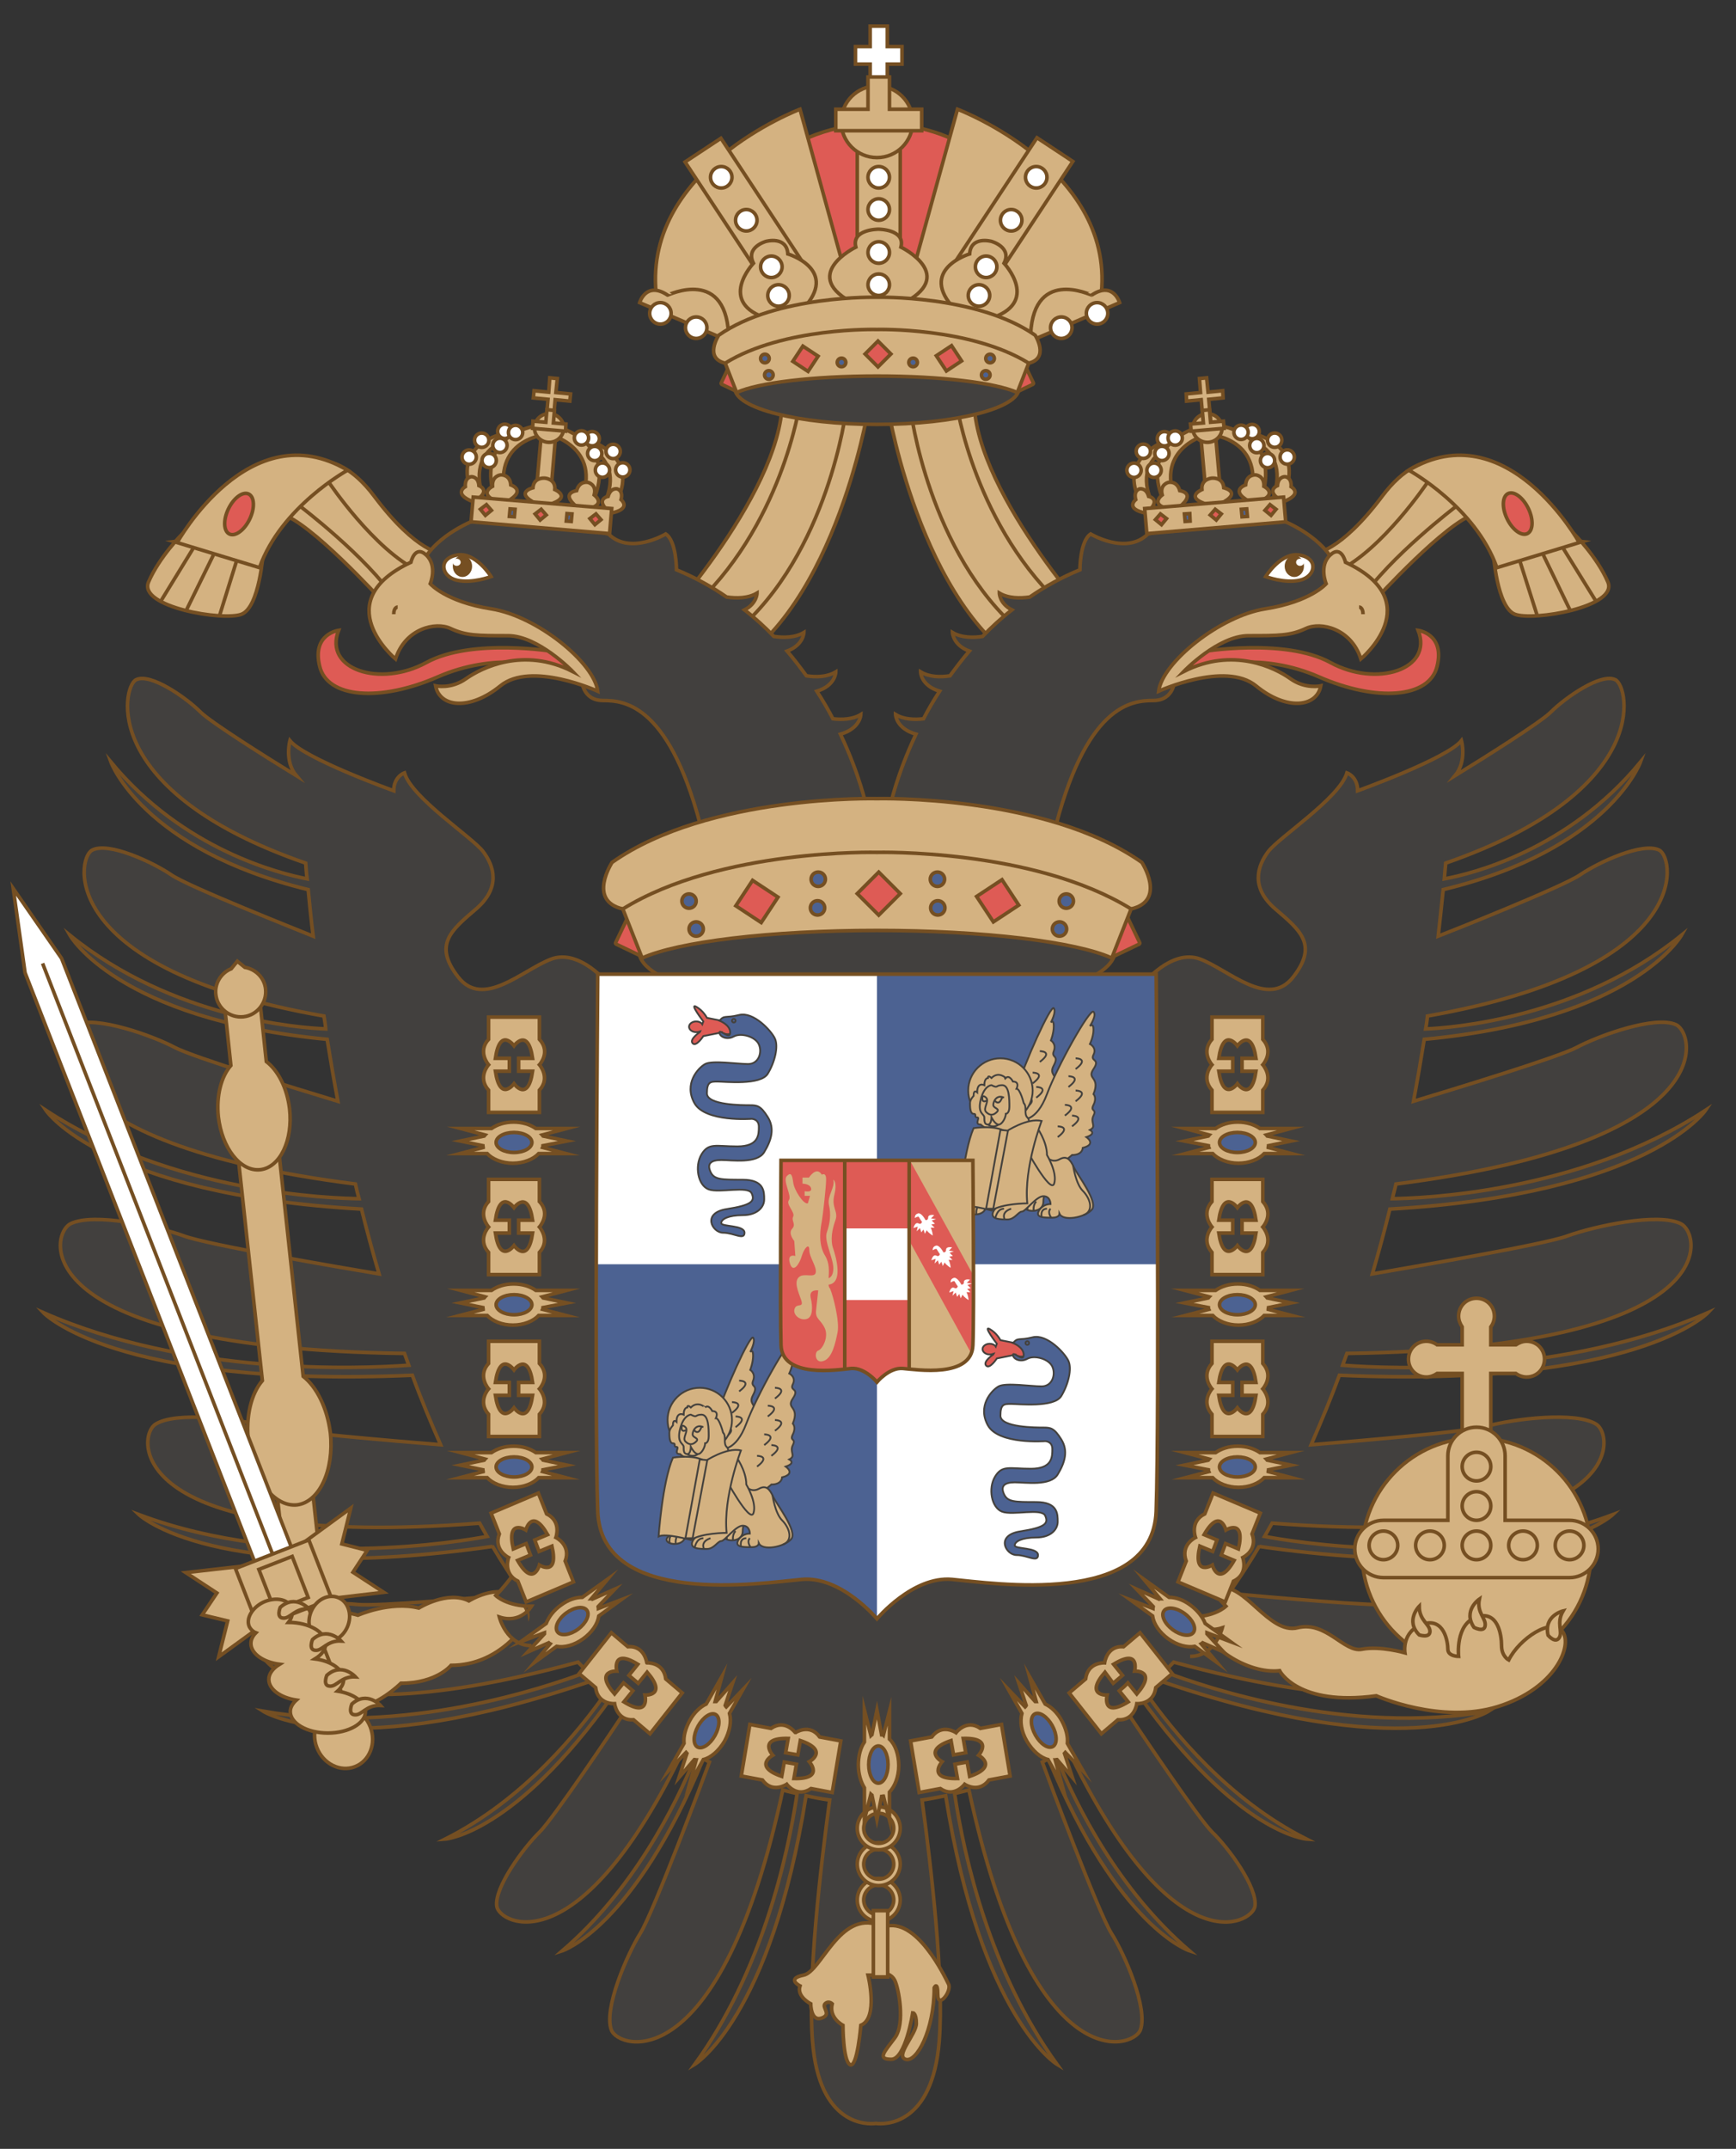 <?xml version="1.0" encoding="utf-8"?>
<!-- Generator: Adobe Illustrator 22.1.0, SVG Export Plug-In . SVG Version: 6.00 Build 0)  -->
<svg version="1.1" id="레이어_1" xmlns="http://www.w3.org/2000/svg" xmlns:xlink="http://www.w3.org/1999/xlink" x="0px"
	 y="0px" viewBox="0 0 485 600" style="enable-background:new 0 0 485 600;" xml:space="preserve">
<rect x="0" y="0" width="485" height="600" fill="#333333" stroke="none"/>
<style type="text/css">
	.st0{fill:#D4B281;stroke:#754F22;stroke-miterlimit:10;}
	.st1{fill:none;stroke:#754F22;stroke-miterlimit:10;}
	.st2{fill:#DE5B55;stroke:#754F22;stroke-miterlimit:10;}
	.st3{fill:#42403E;stroke:#754F22;stroke-miterlimit:10;}
	.st4{fill:#FFFFFF;}
	.st5{fill:#4C6292;}
	.st6{fill:#D4B281;stroke:#44413D;stroke-width:0.5;stroke-miterlimit:10;}
	.st7{fill:none;stroke:#44413D;stroke-width:0.5;stroke-miterlimit:10;}
	.st8{fill:#DE5B55;stroke:#44413D;stroke-width:0.5;stroke-miterlimit:10;}
	.st9{fill:#4C6292;stroke:#44413D;stroke-width:0.5;stroke-miterlimit:10;}
	.st10{fill:#D4B281;}
	.st11{fill:#DE5B55;}
	.st12{fill:#FFFFFF;stroke:#754F22;stroke-miterlimit:10;}
	.st13{fill:#754F22;}
	.st14{fill:#4C6292;stroke:#754F22;stroke-miterlimit:10;}
</style>
<g>
	<path class="st0" d="M272.2,109.5l-24,5c0,0,10,60,43,74l16-13C307.2,175.5,270.2,135.5,272.2,109.5z"/>
	<path class="st1" d="M267.2,112.5c0,0,5,35,31,58"/>
	<path class="st1" d="M254.4,114.4c0,0,4.9,40.1,30.9,62.1"/>
	<path class="st0" d="M367.2,154.5l17,13c0,0,20-22,28-24l-3-13c0,0-11-8-23,8S367.2,154.5,367.2,154.5z"/>
	<path class="st1" d="M398.8,134.7c0,0-12.6,18.8-25.1,24.8"/>
	<path class="st1" d="M406.8,141.4c0,0-18.6,14.1-26.6,26.1"/>
	<path class="st0" d="M417.2,154.5c0,0,1,15,6,17s29-2,26-9s-9.5-13.5-9.5-13.5L417.2,154.5z"/>
	<path class="st0" d="M393.6,131.3c0,0,18.6,10.2,24.6,27.2l23-7C441.2,151.5,421,115,393.6,131.3z"/>
	<line class="st1" x1="436.6" y1="152.9" x2="445.9" y2="167.9"/>
	<line class="st1" x1="431" y1="154.6" x2="438.7" y2="170.5"/>
	<ellipse transform="matrix(0.901 -0.434 0.434 0.901 -20.291 198.128)" class="st2" cx="424" cy="143.5" rx="3.3" ry="6.2"/>
	<path class="st0" d="M218.5,109.5l24,5c0,0-10,60-43,74l-16-13C183.5,175.5,220.5,135.5,218.5,109.5z"/>
	<path class="st1" d="M223.5,112.5c0,0-5,35-31,58"/>
	<path class="st1" d="M236.4,114.4c0,0-4.9,40.1-30.9,62.1"/>
	<path class="st0" d="M123.5,154.5l-17,13c0,0-20-22-28-24l3-13c0,0,11-8,23,8S123.5,154.5,123.5,154.5z"/>
	<path class="st1" d="M91.9,134.7c0,0,12.6,18.8,25.1,24.8"/>
	<path class="st1" d="M83.9,141.4c0,0,18.6,14.1,26.6,26.1"/>
	<path class="st3" d="M477.2,366.5c-39.9,17.6-88,15.8-102.1,14.7c0.4-1.1,0.8-2.2,1.2-3.3c105.3-1.4,99.4-33.1,93.3-36.2
		c-6.3-3.2-24.3,0.7-31.7,3.4c-6.4,2.4-44.2,8.8-54.5,10.6c1.8-6.1,3.4-12.1,4.9-18.1c72.4-4.2,88.2-27.6,88.2-27.6
		c-35.5,23.3-80.2,24.6-87.5,24.7c0.3-1.4,0.7-2.7,1-4.1c90.9-11.5,83.8-42,78.2-44.5c-5.8-2.6-21.4,3-27.8,6.4
		c-5.1,2.7-34.2,11.6-45.5,15c1.1-5.9,2.1-11.7,3-17.3c58.7-5.5,71.9-29.1,71.9-29.1c-28.7,23.3-64.3,25.9-71.5,26.2
		c0.2-1.2,0.4-2.4,0.5-3.6c74.3-13.1,69.2-43.9,64.8-46.3c-4.6-2.4-17.1,3.4-22.2,6.9c-4.8,3.3-36.2,15.8-39.6,17.1
		c0.5-4.6,1-9,1.4-13c46.3-11.2,55.1-35.6,55.1-35.6c-20.3,24.6-47.1,31.2-54.8,32.6c0.1-1.5,0.3-3,0.4-4.4
		c57.8-20.1,51.3-49.3,47.4-51.2c-4-2-14,5-18,9c-2.9,2.9-18.5,12.7-26.8,17.8c3.4-4.1,1.8-9.8,1.8-9.8c-4,5-29,14-29,14
		c0-4-3-5-3-5c-2,7-19,18-22,22s-5,10,2,16s12,10,5,19s-18-2-26-5s-16,7-16,7H245h-0.7H170c0,0-8-10-16-7s-19,14-26,5s-2-13,5-19
		s5-12,2-16s-20-15-22-22c0,0-3,1-3,5c0,0-25-9-29-14c0,0-1.6,5.8,1.8,9.8c-8.3-5.1-23.9-14.9-26.8-17.8c-4-4-14-11-18-9
		c-3.8,1.9-10.4,31.2,47.4,51.2c0.1,1.4,0.2,2.9,0.4,4.4c-7.7-1.5-34.5-8.1-54.8-32.6c0,0,8.8,24.3,55.1,35.6c0.4,4,0.8,8.4,1.4,13
		c-3.4-1.4-34.8-13.8-39.6-17.1c-5.1-3.5-17.7-9.4-22.2-6.9c-4.4,2.4-9.5,33.3,64.8,46.3c0.2,1.2,0.4,2.4,0.5,3.6
		c-7.1-0.3-42.7-2.8-71.5-26.2c0,0,13.2,23.5,71.9,29.1c0.9,5.6,1.9,11.4,3,17.3c-11.2-3.4-40.4-12.3-45.5-15
		c-6.4-3.4-22-8.9-27.8-6.4c-5.6,2.5-12.7,33,78.2,44.5c0.3,1.4,0.6,2.7,1,4.1c-7.3-0.1-52-1.4-87.5-24.7c0,0,15.8,23.5,88.2,27.6
		c1.5,6,3.1,12,4.9,18.1c-10.3-1.7-48.2-8.2-54.5-10.6c-7.4-2.7-25.3-6.6-31.7-3.4c-6.1,3.1-12,34.8,93.3,36.2
		c0.4,1.1,0.8,2.2,1.2,3.3c-14.1,1-62.1,2.9-102.1-14.7c0,0,19.7,21.1,103.1,17.5c2.4,6.6,5.1,13,7.9,19.4
		c-13.4-1.1-43.6-3.6-49.2-5.2c-7.3-2-24.9-4.2-30.5-0.5c-5.5,3.6-7.5,35.2,90.6,27.6c0.7,1.3,1.4,2.5,2.1,3.7
		c-6.4,1.2-54.9,9.8-97.3-6.1c0,0,21,20,98.8,8.9l-0.1-0.2c2.7,4.6,5.6,9,8.6,13.3c-12.2,1.2-40.7,3.7-46.3,3.1
		c-7.1-0.8-23.5,0-27.9,4.6c-4.2,4.4,1.1,35.6,89.6,11.5c0.9,0.9,1.7,1.8,2.6,2.7c-11.6,4.4-51.4,17.9-90.6,11
		c0,0,23.5,15.2,92.8-8.8c1.1,1.1,2.2,2.1,3.3,3.2c-7.7,11.1-23.3,30.3-45.2,41.3c0,0,19.3-1.4,46.7-40c1.3,1.2,2.7,2.4,4.1,3.5
		c-4.1,6.2-20.7,30.9-24.5,34.6c-4.4,4.3-12.7,15.5-11.9,20.7c0.7,4.9,23.1,17,52.4-44.2c1.1,0.6,2.2,1.3,3.3,1.9
		c-5.9,14.6-17.7,37.8-37.4,54.7c0,0,19.9-6.4,39.4-53.6c0.6,0.3,1.1,0.6,1.7,0.9c-1.6,4.4-15.7,42.1-19.3,47.8
		c-3.8,6.1-10.3,21.2-8.1,27c2,5.5,30.5,14.1,47.9-67c1.3,0.4,2.7,0.7,4,1c-2.7,18-9.9,49.8-28.6,75.6c0,0,21.2-12.8,31.1-75
		c2.2,0.5,4.4,0.9,6.6,1.2c-2.5,18.4-6.2,49.7-4.8,67.3c1.8,23.8,15.4,23.3,17.7,23c2.3,0.3,15.8,0.8,17.7-23
		c1.4-17.6-2.3-48.9-4.8-67.3c2.2-0.3,4.4-0.8,6.6-1.2c9.9,62.2,31.1,75,31.1,75c-18.7-25.8-25.9-57.6-28.6-75.6
		c1.3-0.3,2.7-0.7,4-1c17.4,81,45.8,72.5,47.9,67c2.2-5.9-4.3-21-8.1-27c-3.6-5.7-17.7-43.4-19.3-47.8c0.6-0.3,1.1-0.6,1.7-0.9
		c19.5,47.2,39.4,53.6,39.4,53.6c-19.7-16.9-31.5-40.1-37.4-54.7c1.1-0.6,2.2-1.2,3.3-1.9c29.3,61.3,51.6,49.1,52.4,44.2
		c0.8-5.3-7.5-16.5-11.9-20.7c-3.8-3.7-20.4-28.4-24.5-34.6c1.4-1.1,2.8-2.3,4.1-3.5c27.5,38.6,46.7,40,46.7,40
		c-21.9-11-37.5-30.2-45.2-41.3c1.1-1,2.2-2.1,3.3-3.2c69.3,24,92.8,8.8,92.8,8.8c-39.3,6.9-79-6.6-90.6-11c0.9-0.9,1.7-1.8,2.6-2.7
		c88.5,24.1,93.8-7.1,89.6-11.5c-4.3-4.5-20.7-5.3-27.9-4.6c-5.6,0.6-34.1-2-46.3-3.1c3-4.3,5.9-8.7,8.6-13.3l-0.1,0.2
		c77.8,11.1,98.8-8.9,98.8-8.9c-42.4,15.9-90.9,7.3-97.3,6.1c0.7-1.2,1.4-2.5,2.1-3.7c98.1,7.5,96.1-24,90.6-27.6
		c-5.7-3.7-23.2-1.5-30.5,0.5c-5.7,1.6-35.8,4.1-49.2,5.2c2.8-6.4,5.5-12.9,7.9-19.4C457.4,387.6,477.2,366.5,477.2,366.5z"/>
	<path class="st0" d="M73.5,154.5c0,0-1,15-6,17s-29-2-26-9S51,149,51,149L73.5,154.5z"/>
	<path class="st3" d="M234.8,205c5.6-1.6,5.7-5.5,5.7-5.5c-2.3,1.4-5.3,1.5-7.8,1.2c-1.3-2.5-2.8-5.1-4.5-7.7
		c5.3-1.6,5.3-5.4,5.3-5.4c-2.5,1.5-5.6,1.5-8.2,1.1c-1.7-2.3-3.5-4.7-5.4-6.9c4.6-1.7,4.7-5.2,4.7-5.2c-2.5,1.5-5.8,1.5-8.4,1.1
		c-2.5-2.6-5.2-5.1-8.2-7.4c3.5-1.8,3.5-4.7,3.5-4.7c-2.5,1.5-5.8,1.5-8.5,1.1c-4.2-2.9-8.9-5.5-14-7.6c0,0,0-8-3-10c0,0-10,6-16,0
		l-25-6l-12,2c0,0-11,4-15,12l-1,10l14.5,6.5l16,2l9,6l6,8c0,0,0,6,6,6s19,1,28,38L242,225C242,225,240.2,216.4,234.8,205z"/>
	<ellipse class="st3" cx="245" cy="265.5" rx="66.5" ry="17"/>
	<path class="st4" d="M323,272h-78h-78c0,0-1,123,0,150s46,20,57,19s21,11,21,11s10-12,21-11s56,8,57-19S323,272,323,272z"/>
	<path class="st5" d="M323.4,353c-0.1-39.9-0.4-81-0.4-81h-78v81H323.4z"/>
	<path class="st5" d="M166.6,353c-0.1,29.1,0,57.6,0.4,69c1,27,46,20,57,19s21,11,21,11v-99H166.6z"/>
	<g>
		<path class="st6" d="M278.3,311.5c0,0,3.2,1,5.6-7c2.4-8,9.7-24,10.5-23c0.8,1-0.8,4-0.8,4s0.8-1,0.8,1s-0.8,4-0.8,4s1.6,1,0.8,3
			c-0.8,2,1.6,1,0,4c-1.6,3,1.6,2,0,7c0,0,0.8,1,0,3c-0.8,2,0.8,1,0,3c-0.8,2,0.8,3-0.8,4c0,0,1.6,1-0.8,2c0,0,2.4,2-0.8,3
			c0,0,0,2-2.4,2c0,0-4,5-7.3,1l-4.8-6v-5H278.3z"/>
		<path class="st6" d="M285.5,312.5c0,0,4,1,7-7s12-24,13-23s-1,4-1,4s1-1,1,1s-1,4-1,4s2,1,1,3s2,1,0,4s2,2,0,7c0,0,1,1,0,3
			s1,1,0,3s1,3-1,4c0,0,2,1-1,2c0,0,3,2-1,3c0,0,0,2-3,2c0,0-5,5-9,1l-6-6v-5H285.5z"/>
		<path class="st7" d="M300.5,295.5c0,0,4,0,0,3"/>
		<path class="st7" d="M298.5,300.5c0,0,4,0,0,3"/>
		<path class="st7" d="M300.5,304.5c0,0,4,0,0,3"/>
		<path class="st7" d="M297.5,308.5c0,0,4,0,0,3"/>
		<path class="st7" d="M295.5,314.5c0,0,4,0,0,3"/>
		<path class="st7" d="M290.5,293.5c0,0,4,0,0,3"/>
		<path class="st7" d="M288.5,299.5c0,0,4,0,0,3"/>
		<path class="st7" d="M289.5,303.5c0,0,4,0,0,3"/>
		<path class="st7" d="M286.5,306.5c0,0,4,0,0,3"/>
		<circle class="st6" cx="279.5" cy="304.5" r="9"/>
		<path class="st6" d="M271.5,336.5c0,0-2,1-1,2s5,1,5-2s2-3,2-3v-2h-5C272.5,331.5,273.5,334.5,271.5,336.5z"/>
		<path class="st7" d="M272.8,339.1c0,0-0.3-1.6,0.7-2.6"/>
		<path class="st7" d="M271.1,338.9c0,0-0.6-2.4,1.4-2.4"/>
		<path class="st6" d="M287.5,335.5c0,0-2,1-1,2s5,1,5-2s2-3,2-3v-2h-5C288.5,330.5,289.5,333.5,287.5,335.5z"/>
		<path class="st7" d="M288.8,338.1c0,0-0.3-1.6,0.7-2.6"/>
		<path class="st7" d="M287.1,337.9c0,0-0.6-2.4,1.4-2.4"/>
		<path class="st6" d="M292.5,323.2c0,0,1.5,1.6,3.5,0.5c2-1.1,3,0,4,2.2s7,9.8,5,11.9c-2,2.2-8,3.3-9,1.1c0,0,0,1.1-2,1.1
			s-4,0-4-1.1s1.5-2.7,3.5-2.7c0,0,0-2.2-2-2.2s-5,4.3-6,4.3s-2,2.2-4,2.2s-5,0-4-2.2c1-2.2,6-3.3,6-3.3l2-14.1h6L292.5,323.2z"/>
		<path class="st6" d="M277,301c0,0-1-1-1,0c0,0-1,0-1,2c0,0-2-1-2,2c0,0-1-1-1,1c0,0-1,1-1,2s0,3,1,3s0,1,1,1s-1,2,1,2c0,0,1,1,2,1
			s6,2,6,2l5-3c0,0,1-1,0-2s0-3-1-4c0,0-1-4-2-4c0,0,1-2-1-2c0,0-1-2-2-1C281,301,279,299,277,301z"/>
		<ellipse class="st6" cx="277.5" cy="313" rx="2" ry="1.5"/>
		<path class="st6" d="M277,303c0,0-2,0-3,4s1,4,1,5s0,2,1,2s1-2,1-2s1,2,2,2s2-2,2-3c0,0,1,0,1-2s0-6-2-6S279,304,277,303z"/>
		<path class="st7" d="M274.1,306.6c0,0,0.4-1.1,1.4-0.1s-1,3,0,4s2,1,3,0s-1-1-1-2s1-3,3-2"/>
		<path class="st7" d="M280,306.3c0,0-0.7,2.7-2.1,1"/>
		<path class="st7" d="M274.5,306.1c0,0-0.5,2.1,1.2,1.2"/>
		<path class="st6" d="M289.5,314.5c0,0,3,4,3,8c0,0,3,5,2,8s-8-10-8-10L289.5,314.5z"/>
		<path class="st6" d="M272,315c0,0,6-1,9,1c0,0,6-4,10-3c0,0-5,13-4,23c0,0-7,0-10,2c0,0-7-2-9-1C268,337,269,322,272,315z"/>
		<path class="st7" d="M293.7,340c0,0-1.2-1.5-0.2-2.5"/>
		<path class="st7" d="M291,339.8c0,0-0.5-2.3,1.5-2.3"/>
		<path class="st7" d="M280.7,340.5c0,0-1.2-2,1.8-3"/>
		<path class="st7" d="M278.1,340.1c0,0,0.4-2.6,2.4-2.6"/>
		<polygon class="st6" points="277.5,337.5 275.5,337.5 279.5,315.5 281.6,315.7 		"/>
		<path class="st7" d="M299.8,325.4c0,0,0.7,5.1,2.7,7.1s3.3,5.6,0.2,6.8"/>
		<path class="st7" d="M299.5,311.5c0,0,4,0,0,3"/>
	</g>
	<g>
		<path class="st6" d="M194.3,403.5c0,0,3.2,1,5.6-7s9.7-24,10.5-23s-0.8,4-0.8,4s0.8-1,0.8,1s-0.8,4-0.8,4s1.6,1,0.8,3s1.6,1,0,4
			s1.6,2,0,7c0,0,0.8,1,0,3s0.8,1,0,3s0.8,3-0.8,4c0,0,1.6,1-0.8,2c0,0,2.4,2-0.8,3c0,0,0,2-2.4,2c0,0-4,5-7.3,1l-4.8-6v-5H194.3z"
			/>
		<path class="st6" d="M201.5,404.5c0,0,4,1,7-7s12-24,13-23s-1,4-1,4s1-1,1,1s-1,4-1,4s2,1,1,3s2,1,0,4s2,2,0,7c0,0,1,1,0,3
			s1,1,0,3s1,3-1,4c0,0,2,1-1,2c0,0,3,2-1,3c0,0,0,2-3,2c0,0-5,5-9,1l-6-6v-5H201.5z"/>
		<path class="st7" d="M216.5,387.5c0,0,4,0,0,3"/>
		<path class="st7" d="M214.5,392.5c0,0,4,0,0,3"/>
		<path class="st7" d="M216.5,396.5c0,0,4,0,0,3"/>
		<path class="st7" d="M213.5,400.5c0,0,4,0,0,3"/>
		<path class="st7" d="M211.5,406.5c0,0,4,0,0,3"/>
		<path class="st7" d="M206.5,385.5c0,0,4,0,0,3"/>
		<path class="st7" d="M204.5,391.5c0,0,4,0,0,3"/>
		<path class="st7" d="M205.5,395.5c0,0,4,0,0,3"/>
		<path class="st7" d="M202.5,398.5c0,0,4,0,0,3"/>
		<circle class="st6" cx="195.5" cy="396.5" r="9"/>
		<path class="st6" d="M187.5,428.5c0,0-2,1-1,2s5,1,5-2s2-3,2-3v-2h-5C188.5,423.5,189.5,426.5,187.5,428.5z"/>
		<path class="st7" d="M188.8,431.1c0,0-0.3-1.6,0.7-2.6"/>
		<path class="st7" d="M187.1,430.9c0,0-0.6-2.4,1.4-2.4"/>
		<path class="st6" d="M203.5,427.5c0,0-2,1-1,2s5,1,5-2s2-3,2-3v-2h-5C204.5,422.5,205.5,425.5,203.5,427.5z"/>
		<path class="st7" d="M204.8,430.1c0,0-0.3-1.6,0.7-2.6"/>
		<path class="st7" d="M203.1,429.9c0,0-0.6-2.4,1.4-2.4"/>
		<path class="st6" d="M208.5,415.2c0,0,1.5,1.6,3.5,0.5c2-1.1,3,0,4,2.2s7,9.8,5,11.9c-2,2.2-8,3.3-9,1.1c0,0,0,1.1-2,1.1
			s-4,0-4-1.1s1.5-2.7,3.5-2.7c0,0,0-2.2-2-2.2s-5,4.3-6,4.3s-2,2.2-4,2.2s-5,0-4-2.2c1-2.2,6-3.3,6-3.3l2-14.1h6L208.5,415.2z"/>
		<path class="st6" d="M193,393c0,0-1-1-1,0c0,0-1,0-1,2c0,0-2-1-2,2c0,0-1-1-1,1c0,0-1,1-1,2s0,3,1,3s0,1,1,1s-1,2,1,2c0,0,1,1,2,1
			s6,2,6,2l5-3c0,0,1-1,0-2s0-3-1-4c0,0-1-4-2-4c0,0,1-2-1-2c0,0-1-2-2-1C197,393,195,391,193,393z"/>
		<ellipse class="st6" cx="193.5" cy="405" rx="2" ry="1.5"/>
		<path class="st6" d="M193,395c0,0-2,0-3,4s1,4,1,5s0,2,1,2s1-2,1-2s1,2,2,2s2-2,2-3c0,0,1,0,1-2s0-6-2-6S195,396,193,395z"/>
		<path class="st7" d="M190.1,398.6c0,0,0.4-1.1,1.4-0.1s-1,3,0,4s2,1,3,0s-1-1-1-2s1-3,3-2"/>
		<path class="st7" d="M196,398.3c0,0-0.7,2.7-2.1,1"/>
		<path class="st7" d="M190.5,398.1c0,0-0.5,2.1,1.2,1.2"/>
		<path class="st6" d="M205.5,406.5c0,0,3,4,3,8c0,0,3,5,2,8s-8-10-8-10L205.5,406.5z"/>
		<path class="st6" d="M188,407c0,0,6-1,9,1c0,0,6-4,10-3c0,0-5,13-4,23c0,0-7,0-10,2c0,0-7-2-9-1C184,429,185,414,188,407z"/>
		<path class="st7" d="M209.7,432c0,0-1.2-1.5-0.2-2.5"/>
		<path class="st7" d="M207,431.8c0,0-0.5-2.3,1.5-2.3"/>
		<path class="st7" d="M196.7,432.5c0,0-1.2-2,1.8-3"/>
		<path class="st7" d="M194.1,432.1c0,0,0.4-2.6,2.4-2.6"/>
		<polygon class="st6" points="193.5,429.5 191.5,429.5 195.5,407.5 197.6,407.7 		"/>
		<path class="st7" d="M215.8,417.4c0,0,0.7,5.1,2.7,7.1s3.3,5.6,0.2,6.8"/>
		<path class="st7" d="M215.5,403.5c0,0,4,0,0,3"/>
	</g>
	<g>
		<path class="st8" d="M204.5,286.2l-2-1l-5-1c0,0-1-2-3-3.1s2,4.1,2,4.1l-0.3,0.8c-0.3-0.5-1-0.8-1.7-0.8c-1.1,0-2,0.7-2,1.5
			c0,0.8,0.9,1.5,2,1.5c0.4,0,0.8-0.1,1.1-0.2l-0.1,0.2c0,0-3,2-2,3.1s3-2,3-2l5-1C201.5,288.3,205.5,290.3,204.5,286.2z"/>
		<path class="st9" d="M201,285c0,0,3,1.1,3,3.3s-3-1.1-3,0c0,1.1,2,2.2,4,1.1c2-1.1,6,0,7,2.2c1,2.2,0,5.5-3,5.5s-10-1.1-12,0
			c-2,1.1-6,5.5-3,10.9s16,4.4,16,4.4s2,0,2,2.2s0,5.5-6,5.5s-8-1.1-10,2.2c-2,3.3-1,8.7,2,9.8c3,1.1,11-1.1,12,1.1
			c1,2.2,0,3.3-7,4.4c-7,1.1-4,6.6-1,6.6s6,2.2,6,0c0-2.2-6.5-1.6-6.5-2.7c0-1.1,2-2.2,6-2.2s6-2.2,6-4.4s0-5.5-6-5.5s-8,0-9-2.2
			c-1-2.2,0-3.3,3-3.3s10,1.1,12-2.2c2-3.3,3-6.6,1-9.8s-3-3.3-5-3.3s-12,0-12-3.3c0-3.3,1-3.3,3-3.3s12,1.1,14-2.2
			c2-3.3,3-7.6,2-9.8s-6-7.6-10-6.6C202.5,284.4,202.5,283.3,201,285z"/>
		<ellipse class="st9" cx="205" cy="285" rx="0.5" ry="0.5"/>
	</g>
	<g>
		<path class="st8" d="M286.5,376.2l-2-1l-5-1c0,0-1-2-3-3.1s2,4.1,2,4.1l-0.3,0.8c-0.3-0.5-1-0.8-1.7-0.8c-1.1,0-2,0.7-2,1.5
			c0,0.8,0.9,1.5,2,1.5c0.4,0,0.8-0.1,1.1-0.2l-0.1,0.2c0,0-3,2-2,3.1s3-2,3-2l5-1C283.5,378.3,287.5,380.3,286.5,376.2z"/>
		<path class="st9" d="M283,375c0,0,3,1.1,3,3.3s-3-1.1-3,0c0,1.1,2,2.2,4,1.1c2-1.1,6,0,7,2.2c1,2.2,0,5.5-3,5.5s-10-1.1-12,0
			c-2,1.1-6,5.5-3,10.9s16,4.4,16,4.4s2,0,2,2.2s0,5.5-6,5.5s-8-1.1-10,2.2c-2,3.3-1,8.7,2,9.8c3,1.1,11-1.1,12,1.1
			c1,2.2,0,3.3-7,4.4c-7,1.1-4,6.6-1,6.6s6,2.2,6,0c0-2.2-6.5-1.6-6.5-2.7c0-1.1,2-2.2,6-2.2s6-2.2,6-4.4s0-5.5-6-5.5s-8,0-9-2.2
			c-1-2.2,0-3.3,3-3.3s10,1.1,12-2.2c2-3.3,3-6.6,1-9.8s-3-3.3-5-3.3s-12,0-12-3.3c0-3.3,1-3.3,3-3.3s12,1.1,14-2.2
			c2-3.3,3-7.6,2-9.8s-6-7.6-10-6.6C284.5,374.4,284.5,373.3,283,375z"/>
		<ellipse class="st9" cx="287" cy="375" rx="0.5" ry="0.5"/>
	</g>
	<path class="st10" d="M271.8,324H245h-26.8c0,0-0.3,42.3,0,51.6c0.3,9.3,15.8,6.9,19.6,6.5c3.8-0.3,7.2,3.8,7.2,3.8
		s3.4-4.1,7.2-3.8c3.8,0.3,19.3,2.8,19.6-6.5C272.2,366.3,271.8,324,271.8,324z"/>
	<path class="st1" d="M323,272h-78h-78c0,0-1,123,0,150s46,20,57,19s21,11,21,11s10-12,21-11s56,8,57-19S323,272,323,272z"/>
	<path class="st11" d="M245,324h-3.3l29.7,54c0.3-0.7,0.5-1.5,0.5-2.4c0.1-3.3,0.2-10.9,0.2-19.2L254.2,324H245z"/>
	<path class="st11" d="M237.8,382.2c3.8-0.3,7.2,3.8,7.2,3.8s3.4-4.1,7.2-3.8c0.4,0,1.1,0.1,1.8,0.2V324h-9h-26.8
		c0,0-0.3,42.3,0,51.6C218.5,384.9,234,382.5,237.8,382.2z"/>
	<path class="st1" d="M271.8,324H245h-26.8c0,0-0.3,42.3,0,51.6c0.3,9.3,15.8,6.9,19.6,6.5c3.8-0.3,7.2,3.8,7.2,3.8s3.4-4.1,7.2-3.8
		c3.8,0.3,19.3,2.8,19.6-6.5C272.2,366.3,271.8,324,271.8,324z"/>
	<rect x="236" y="343" class="st4" width="18" height="20"/>
	<line class="st1" x1="236" y1="382.4" x2="236" y2="324"/>
	<line class="st1" x1="254" y1="382.4" x2="254" y2="324"/>
	<path class="st2" d="M155.3,182c0,0-23.4-4-36.2,3s-28.8,2-24.5-9c0,0-7.5,1-5.3,10c2.1,9,17,10,33,3s29.8-3,29.8-3l10.7,4
		C162.7,190,164.9,188,155.3,182z"/>
	<path class="st0" d="M110.5,184c0,0-19.2-16,4.3-27c0,0,1.1-5,4.3-2c3.2,3,1.1,8,1.1,8s4.3,5,17,7c12.8,2,28.8,15,29.8,23
		c0,0-18.6-8.5-27.2-1.5s-17,6-18.1,0c0,0,4.3,1,8.5-2c4.3-3,16-9,29.8-2c0,0-9.6-10-18.1-10s-11.7,0-16-2
		C121.7,173.5,113.2,175.5,110.5,184z"/>
	<path class="st1" d="M111.1,169.5c0,0-1.1,0-1.1,2"/>
	<path class="st12" d="M137.2,161c0,0-4.3-7-9.6-6c-5.3,1-4.3,6,0,7C131.9,163,137.2,161,137.2,161z"/>
	<ellipse class="st13" cx="129.2" cy="158.1" rx="2.7" ry="3"/>
	<ellipse class="st4" cx="127.6" cy="157" rx="1.1" ry="1"/>
	<g>
		<polygon class="st0" points="153.2,145.5 149.1,145.2 151.4,119.3 155.4,119.7 		"/>
		<path class="st0" d="M146.5,121.9c0,0-18.3,0.5-10.8,19.1l-2.3-0.2c0,0-12.1-18.1,13.3-20.9L146.5,121.9z"/>
		
			<ellipse transform="matrix(1.162104e-02 -1 1 1.162104e-02 10.12 256.092)" class="st12" cx="134.6" cy="122.9" rx="2" ry="2"/>
		
			<ellipse transform="matrix(1.162104e-02 -1 1 1.162104e-02 18.897 260.039)" class="st12" cx="141" cy="120.5" rx="2" ry="2"/>
		
			<ellipse transform="matrix(1.162104e-02 -1 1 1.162104e-02 1.946 257.251)" class="st12" cx="131.1" cy="127.6" rx="2" ry="2"/>
		<path class="st0" d="M152.2,121.4c0,0-16.6,1.6-10,20.2l-3.1-0.3c0,0-9.6-19.8,13.3-22.9L152.2,121.4z"/>
		
			<ellipse transform="matrix(1.162104e-02 -1 1 1.162104e-02 6.476 263.779)" class="st12" cx="136.7" cy="128.6" rx="2" ry="2"/>
		
			<ellipse transform="matrix(1.162104e-02 -1 1 1.162104e-02 13.648 262.514)" class="st12" cx="139.6" cy="124.4" rx="2" ry="2"/>
		
			<ellipse transform="matrix(1.162104e-02 -1 1 1.162104e-02 21.663 263.356)" class="st12" cx="144" cy="120.7" rx="2" ry="2"/>
		<path class="st0" d="M142.7,135.4c-0.2-3-2.8-2.8-2.8-2.8s-2.5,0.2-2.3,3.2c0,0-4.9,2.4,2.9,4.8
			C147.9,137.1,142.7,135.4,142.7,135.4z"/>
		<path class="st0" d="M133.8,135.6c-0.2-2.6-2.1-2.5-2.1-2.5s-1.9,0.1-1.7,2.8c0,0-3.6,2,2.2,4.2
			C137.7,137.1,133.8,135.6,133.8,135.6z"/>
		<path class="st0" d="M159.8,123.1c0,0,18,3.5,7.3,20.7l2.3,0.2c0,0,15.1-15.8-9.4-22.8L159.8,123.1z"/>
		
			<ellipse transform="matrix(1.162104e-02 -1 1 1.162104e-02 43.313 295.89)" class="st12" cx="171.3" cy="126" rx="2" ry="2"/>
		
			<ellipse transform="matrix(1.162104e-02 -1 1 1.162104e-02 41.026 286.572)" class="st12" cx="165.5" cy="122.5" rx="2" ry="2"/>
		
			<ellipse transform="matrix(1.162104e-02 -1 1 1.162104e-02 40.671 303.683)" class="st12" cx="174" cy="131.3" rx="2" ry="2"/>
		<path class="st0" d="M154.3,121.6c0,0,16.1,4.4,6.3,21.6l3.1,0.3c0,0,12.9-17.9-9.1-24.8L154.3,121.6z"/>
		
			<ellipse transform="matrix(1.162104e-02 -1 1 1.162104e-02 35.059 298.05)" class="st12" cx="168.3" cy="131.3" rx="2" ry="2"/>
		
			<ellipse transform="matrix(1.162104e-02 -1 1 1.162104e-02 37.621 291.258)" class="st12" cx="166.1" cy="126.6" rx="2" ry="2"/>
		
			<ellipse transform="matrix(1.162104e-02 -1 1 1.162104e-02 38.259 283.255)" class="st12" cx="162.4" cy="122.3" rx="2" ry="2"/>
		<path class="st0" d="M155,136.7c0.3-3-2.8-3.2-2.8-3.2s-3.1-0.3-3.3,2.7c0,0-6.3,1.5,2.6,5.2C160.9,139.2,155,136.7,155,136.7z"/>
		<path class="st0" d="M161.1,137c0.8-2.9,3.2-2.3,3.2-2.3s2.5,0.6,1.7,3.5c0,0,4.4,3.2-3.7,4.2C155.7,137.7,161.1,137,161.1,137z"
			/>
		<path class="st0" d="M169.9,138.6c0.7-2.5,2.5-2.1,2.5-2.1s1.8,0.4,1.1,3c0,0,3.2,2.6-2.9,3.8
			C165.8,139.4,169.9,138.6,169.9,138.6z"/>
		<polygon class="st0" points="170.3,149 131.6,145.7 132.2,138.8 170.9,142 		"/>
		
			<ellipse transform="matrix(1.162104e-02 -1 1 1.162104e-02 32.124 271.515)" class="st0" cx="153.4" cy="119.5" rx="4" ry="4.1"/>
		<polygon class="st0" points="159.4,110 155.3,109.6 155.7,105.7 153.6,105.5 153.3,109.5 149.2,109.1 149,111.1 153.1,111.5 
			152.4,119.4 154.4,119.6 155.1,111.6 159.2,112 		"/>
		<polygon class="st0" points="154.6,118.1 154.9,114.6 152.8,114.4 152.5,117.9 148.9,117.6 148.8,119.6 158,120.4 158.1,118.4 		
			"/>
		<polygon class="st2" points="150.9,145.2 149.5,143.5 151.2,142.2 152.6,143.8 		"/>
		<polygon class="st2" points="135.6,143.9 134.2,142.2 135.9,140.9 137.3,142.5 		"/>
		<polygon class="st14" points="143.7,144.3 142.3,144.2 142.5,142.1 143.9,142.2 		"/>
		<polygon class="st2" points="166.2,146.5 167.9,145.1 166.5,143.5 164.8,144.8 		"/>
		<polygon class="st14" points="158.2,145.5 159.6,145.6 159.8,143.5 158.4,143.4 		"/>
	</g>
	<path class="st0" d="M158.4,318.6l-6.7-1.4c-0.1-0.1-0.1-0.2-0.2-0.3l6.8-1.8h-8.6c-1.6-1.1-3.7-1.8-6.2-1.8s-4.6,0.7-6.2,1.8h-8.6
		l6.8,1.8c-0.1,0.1-0.1,0.2-0.2,0.3l-6.7,1.4l6.3,1.3c0,0.2,0.1,0.3,0.1,0.5l-6.5,1.7h7.6c1.5,1.6,4.2,2.7,7.2,2.7s5.7-1.1,7.2-2.7
		h7.6l-6.5-1.7c0.1-0.2,0.1-0.3,0.1-0.5L158.4,318.6z"/>
	<path class="st0" d="M150.7,290.2V284h-7.1h-7.1v6.2c-3.2,3.5,0,7.1,0,7.1s-3.2,3.5,0,7.1v6.2h7.1h7.1v-6.2c3.2-3.5,0-7.1,0-7.1
		S154,293.8,150.7,290.2z M148.8,299.1c-1.3,8.9-5.2,3.5-5.2,3.5s-3.9,5.3-5.2-3.5h3.9v-1.8v-1.8h-3.9c1.3-8.9,5.2-3.5,5.2-3.5
		s3.9-5.3,5.2,3.5h-3.9v1.8v1.8H148.8z"/>
	<ellipse class="st14" cx="143.6" cy="319" rx="5" ry="2.8"/>
	<path class="st0" d="M158.4,363.8l-6.7-1.4c-0.1-0.1-0.1-0.2-0.2-0.3l6.8-1.8h-8.6c-1.6-1.1-3.7-1.8-6.2-1.8s-4.6,0.7-6.2,1.8h-8.6
		l6.8,1.8c-0.1,0.1-0.1,0.2-0.2,0.3l-6.7,1.4l6.3,1.3c0,0.2,0.1,0.3,0.1,0.5l-6.5,1.7h7.6c1.5,1.6,4.2,2.7,7.2,2.7s5.7-1.1,7.2-2.7
		h7.6l-6.5-1.7c0.1-0.2,0.1-0.3,0.1-0.5L158.4,363.8z"/>
	<path class="st0" d="M150.7,335.5v-6.2h-7.1h-7.1v6.2c-3.2,3.5,0,7.1,0,7.1s-3.2,3.5,0,7.1v6.2h7.1h7.1v-6.2c3.2-3.5,0-7.1,0-7.1
		S154,339,150.7,335.5z M148.8,344.3c-1.3,8.9-5.2,3.5-5.2,3.5s-3.9,5.3-5.2-3.5h3.9v-1.8v-1.8h-3.9c1.3-8.9,5.2-3.5,5.2-3.5
		s3.9-5.3,5.2,3.5h-3.9v1.8v1.8H148.8z"/>
	<ellipse class="st14" cx="143.6" cy="364.3" rx="5" ry="2.8"/>
	<path class="st0" d="M158.4,409.1l-6.7-1.4c-0.1-0.1-0.1-0.2-0.2-0.3l6.8-1.8h-8.6c-1.6-1.1-3.7-1.8-6.2-1.8s-4.6,0.7-6.2,1.8h-8.6
		l6.8,1.8c-0.1,0.1-0.1,0.2-0.2,0.3l-6.7,1.4l6.3,1.3c0,0.2,0.1,0.3,0.1,0.5l-6.5,1.7h7.6c1.5,1.6,4.2,2.7,7.2,2.7s5.7-1.1,7.2-2.7
		h7.6l-6.5-1.7c0.1-0.2,0.1-0.3,0.1-0.5L158.4,409.1z"/>
	<path class="st0" d="M150.7,380.7v-6.2h-7.1h-7.1v6.2c-3.2,3.5,0,7.1,0,7.1s-3.2,3.5,0,7.1v6.2h7.1h7.1v-6.2c3.2-3.5,0-7.1,0-7.1
		S154,384.3,150.7,380.7z M148.8,389.6c-1.3,8.9-5.2,3.5-5.2,3.5s-3.9,5.3-5.2-3.5h3.9v-1.8v-1.8h-3.9c1.3-8.9,5.2-3.5,5.2-3.5
		s3.9-5.3,5.2,3.5h-3.9v1.8v1.8H148.8z"/>
	<path class="st0" d="M175.4,459.8l-4.6-3.9l-4.5,5.7l-4.5,5.7l4.6,3.9c0.6,4.8,5.3,4.5,5.3,4.5s0.6,4.8,5.3,4.5l4.6,3.9l4.5-5.7
		l4.5-5.7l-4.6-3.9c-0.6-4.8-5.3-4.5-5.3-4.5S180.1,459.4,175.4,459.8z M180.8,466.9c5.8,6.7-0.6,6.4-0.6,6.4s1.5,6.5-5.9,1.9
		l2.5-3.1l-1.3-1.1l-1.3-1.1l-2.5,3.1c-5.8-6.7,0.6-6.4,0.6-6.4s-1.5-6.5,5.9-1.9l-2.5,3.1l1.3,1.1l1.3,1.1L180.8,466.9z"/>
	<path class="st0" d="M215.4,482.6l-5.9-1.1l-1.2,7.2l-1.2,7.2l5.9,1.1c2.8,3.9,6.8,1.2,6.8,1.2s2.8,3.9,6.8,1.2l5.9,1.1l1.2-7.2
		l1.2-7.2L229,485c-2.8-3.9-6.8-1.2-6.8-1.2S219.4,479.9,215.4,482.6z M223.6,486c8.2,2.8,2.5,5.9,2.5,5.9s4.4,4.9-4.3,4.7l0.7-4
		l-1.7-0.3l-1.7-0.3l-0.7,4c-8.2-2.8-2.5-5.9-2.5-5.9s-4.4-4.9,4.3-4.7l-0.7,4l1.7,0.3l1.7,0.3L223.6,486z"/>
	<ellipse class="st14" cx="143.6" cy="409.6" rx="5" ry="2.8"/>
	<path class="st0" d="M204.7,469.9l-4.6,5.2c-0.1,0-0.2,0-0.3,0l1.9-7l-4.4,7.7c-1.7,0.8-3.4,2.4-4.6,4.6c-1.2,2.2-1.8,4.4-1.6,6.4
		l-4.4,7.7l5-5.2c0.1,0.1,0.1,0.2,0.2,0.3l-2.2,6.7l4.3-5c0.2,0,0.3,0.1,0.5,0.1l-1.8,6.6l3.8-6.7c2.1-0.5,4.3-2.4,5.9-5.1
		c1.5-2.7,2-5.6,1.4-7.8l3.8-6.7l-4.7,4.9c-0.1-0.1-0.2-0.2-0.3-0.4L204.7,469.9z"/>
	
		<ellipse transform="matrix(0.485 -0.874 0.874 0.485 -320.847 421.565)" class="st14" cx="197.6" cy="483.3" rx="5.2" ry="2.7"/>
	<path class="st10" d="M231.5,358.7c4.1-0.5,2.1-7.6,1.3-10c-0.9-2.5-0.3-5.5,0.6-8c0.9-2.5-1.2-3.4-0.3-7.1s-0.3-4.2-0.3-4.2
		c0.6,2.1-1.8,4.6-1.2,7.1s0.3,5-0.6,7.6c-0.9,2.5,2.1,7.6,1.8,10.5c-0.1,1.4-0.7,2.1-1.3,2.3c0.1-1.9,0.3-4.2-1-6.3
		c-2.1-3.4-1.2-8-0.9-9.6c0.3-1.7,1.2-9.6,1.2-11.7c0-2.1-1.2-1.3-1.2-1.3c-1.5-2.5-3.6,0.8-3.6,0.8h-1.8v1.7c0,0,2.1,0,2.4,1.3
		c0.3,1.3-1.8,0.8-1.8,0.8v1.3h1.5l-0.6,2.1c-1.2,0.4-3.9-3.8-4.1-5.9c-0.3-2.1-0.6-2.9-1.8-1.7c-1.2,1.3,1.5,5.5,0.6,6.7
		s1.8,3.4,1.2,4.6s0.9,2.1-0.3,3.4s0.6,3.4,0.6,3.4l0.3,4.2c0,0-2.4-0.8-1.5,2.1c0.9,2.9,2.7,0,3.3-2.1c0.6-2.1,2.1-3.8,2.1-1.7
		s2.1,4.6,1.8,6.3c-0.3,1.7-3.3,0-4.7,1.3s-0.3,3.8,0.6,6.3c0.9,2.5-1.2,0.8-1.8,2.5s1.5,3.4,3.3,2.9c1.8-0.4,1.8-3.4,1.2-5.9
		c-0.6-2.5,2.1-2.1,2.1-2.1s-0.3,2.9-0.6,5.5c-0.3,2.5,1.2,2.5,2.4,5s-0.6,5.9-1.8,6.3c-1.2,0.4-0.9,3.8,1.5,2.9
		c2.4-0.8,3.3-5,3.9-8s-1.2-10.1-2.1-12.2C231.6,359.5,231.5,359.1,231.5,358.7z"/>
	<path class="st4" d="M260.1,340.2l0.9-0.9c0,0-1.7-0.4-1.7,0.7c0,0.5-0.3,0.7-0.7,0.7c-0.4-0.7-1.3-2.1-2.1-1.9
		c-1.1,0.3-0.9,1.3-0.9,1.3s0.9-0.6,1.1-0.3c0.1,0.2,0.6,1,0.9,1.4c-0.2,0.4-0.4,0.7-1,0.4c-1-0.5-1.4,1.3-1.4,1.3l1.2-0.4l-0.3,1.3
		l0.9-0.9l0.4,1.2l0.6-0.8l0.4,1.2l0.5-1c0.5,0.8,1.7,1.5,1.7,1.5s-0.1-1.4-0.6-2.2l1.1,0l-0.9-0.9l1-0.2l-0.9-0.9l1.2-0.4
		L260.1,340.2z"/>
	<path class="st4" d="M265.1,349.2l0.9-0.9c0,0-1.7-0.4-1.7,0.7c0,0.5-0.3,0.7-0.7,0.7c-0.4-0.7-1.3-2.1-2.1-1.9
		c-1.1,0.3-0.9,1.3-0.9,1.3s0.9-0.6,1.1-0.3c0.1,0.2,0.6,1,0.9,1.4c-0.2,0.4-0.4,0.7-1,0.4c-1-0.5-1.4,1.3-1.4,1.3l1.2-0.4l-0.3,1.3
		l0.9-0.9l0.4,1.2l0.6-0.8l0.4,1.2l0.5-1c0.5,0.8,1.7,1.5,1.7,1.5s-0.1-1.4-0.6-2.2l1.1,0l-0.9-0.9l1-0.2l-0.9-0.9l1.2-0.4
		L265.1,349.2z"/>
	<path class="st4" d="M270.1,358.2l0.9-0.9c0,0-1.7-0.4-1.7,0.7c0,0.5-0.3,0.7-0.7,0.7c-0.4-0.7-1.3-2.1-2.1-1.9
		c-1.1,0.3-0.9,1.3-0.9,1.3s0.9-0.6,1.1-0.3c0.1,0.2,0.6,1,0.9,1.4c-0.2,0.4-0.4,0.7-1,0.4c-1-0.5-1.4,1.3-1.4,1.3l1.2-0.4l-0.3,1.3
		l0.9-0.9l0.4,1.2l0.6-0.8l0.4,1.2l0.5-1c0.5,0.8,1.7,1.5,1.7,1.5s-0.1-1.4-0.6-2.2l1.1,0l-0.9-0.9l1-0.2l-0.9-0.9l1.2-0.4
		L270.1,358.2z"/>
	<path class="st0" d="M426.5,374.5c-1.1,0-2.1,0.4-3,1h-7v-5c0.6-0.8,1-1.9,1-3c0-2.8-2.2-5-5-5s-5,2.2-5,5c0,1.1,0.4,2.1,1,3v5h-7
		c-0.8-0.6-1.9-1-3-1c-2.8,0-5,2.2-5,5s2.2,5,5,5c1.1,0,2.1-0.4,3-1h7v30h8v-30h7c0.8,0.6,1.9,1,3,1c2.8,0,5-2.2,5-5
		S429.3,374.5,426.5,374.5z"/>
	<circle class="st0" cx="412.5" cy="433.5" r="32"/>
	<path class="st0" d="M340.5,443.5c0,0-6,2-5,9s13,15,22,14c0,0,5,10,27,7c0,0,18,8,34,3s21-17,18-21s-12,2-15,8c0,0-2-1-2-4
		s-1-10-7-8s-5,11-5,11s-3,0-3-2s-1-9-7-7s-5,8-5,8s-7-2-12-1s-10-8-18-6S347.5,441.5,340.5,443.5z"/>
	<path class="st0" d="M396.5,448.5c0,0-4,4,0,8c0,0,3,1,3-1S396.5,452.5,396.5,448.5z"/>
	<path class="st0" d="M413.3,446.5c0,0-4.7,3.2-1.5,7.9c0,0,2.8,1.5,3.1-0.4C415.3,451.9,412.5,450.4,413.3,446.5z"/>
	<path class="st0" d="M436.7,449.8c0,0-5.5,1.3-4.2,6.8c0,0,2,2.4,3.1,0.7C436.7,455.6,434.7,453.2,436.7,449.8z"/>
	<path class="st0" d="M438.5,424.5h-18v-18c0-4.4-3.6-8-8-8s-8,3.6-8,8v18h-18c-4.4,0-8,3.6-8,8c0,4.4,3.6,8,8,8h52c4.4,0,8-3.6,8-8
		C446.5,428.1,442.9,424.5,438.5,424.5z"/>
	<circle class="st0" cx="412.5" cy="409.5" r="4"/>
	<circle class="st0" cx="412.5" cy="420.5" r="4"/>
	<circle class="st0" cx="412.5" cy="431.5" r="4"/>
	<circle class="st0" cx="399.5" cy="431.5" r="4"/>
	<circle class="st0" cx="386.5" cy="431.5" r="4"/>
	<circle class="st0" cx="425.5" cy="431.5" r="4"/>
	<circle class="st0" cx="438.5" cy="431.5" r="4"/>
	<path class="st0" d="M97.1,131.3c0,0-18.6,10.2-24.6,27.2l-23-7C49.5,151.5,69.7,115,97.1,131.3z"/>
	<line class="st1" x1="54.1" y1="152.9" x2="44.9" y2="167.9"/>
	<line class="st1" x1="59.8" y1="154.6" x2="52" y2="170.5"/>
	<line class="st1" x1="66.1" y1="156.6" x2="61.3" y2="172"/>
	<path class="st3" d="M255.9,205c-5.6-1.6-5.7-5.5-5.7-5.5c2.3,1.4,5.3,1.5,7.8,1.2c1.3-2.5,2.8-5.1,4.5-7.7
		c-5.3-1.6-5.3-5.4-5.3-5.4c2.5,1.5,5.6,1.5,8.2,1.1c1.7-2.3,3.5-4.7,5.4-6.9c-4.6-1.7-4.7-5.2-4.7-5.2c2.5,1.5,5.8,1.5,8.4,1.1
		c2.5-2.6,5.2-5.1,8.2-7.4c-3.5-1.8-3.5-4.7-3.5-4.7c2.5,1.5,5.8,1.5,8.5,1.1c4.2-2.9,8.9-5.5,14-7.6c0,0,0-8,3-10c0,0,10,6,16,0
		l25-6l12,2c0,0,11,4,15,12l1,10l-14.5,6.5l-16,2l-9,6l-6,8c0,0,0,6-6,6s-19,1-28,38l-45.5-8.5C248.7,225,250.5,216.4,255.9,205z"/>
	<path class="st2" d="M335.5,182c0,0,23.4-4,36.2,3c12.8,7,28.8,2,24.5-9c0,0,7.5,1,5.3,10c-2.1,9-17,10-33,3c-16-7-29.8-3-29.8-3
		l-10.7,4C328,190,325.9,188,335.5,182z"/>
	<path class="st0" d="M380.2,184c0,0,19.2-16-4.3-27c0,0-1.1-5-4.3-2s-1.1,8-1.1,8s-4.3,5-17,7s-28.8,15-29.8,23
		c0,0,18.6-8.5,27.2-1.5c8.5,7,17,6,18.1,0c0,0-4.3,1-8.5-2s-16-9-29.8-2c0,0,9.6-10,18.1-10c8.5,0,11.7,0,16-2
		C369,173.5,377.5,175.5,380.2,184z"/>
	<path class="st1" d="M379.7,169.5c0,0,1.1,0,1.1,2"/>
	<path class="st12" d="M353.6,161c0,0,4.3-7,9.6-6c5.3,1,4.3,6,0,7S353.6,161,353.6,161z"/>
	<ellipse class="st13" cx="361.6" cy="158.1" rx="2.7" ry="3"/>
	<ellipse class="st4" cx="363.2" cy="157" rx="1.1" ry="1"/>
	<g>
		<polygon class="st0" points="337.6,145.5 341.7,145.2 339.4,119.3 335.3,119.7 		"/>
		<path class="st0" d="M344.2,121.9c0,0,18.3,0.5,10.8,19.1l2.3-0.2c0,0,12.1-18.1-13.3-20.9L344.2,121.9z"/>
		
			<ellipse transform="matrix(1 -1.162104e-02 1.162104e-02 1 -1.405 4.147)" class="st12" cx="356.1" cy="122.9" rx="2" ry="2"/>
		
			<ellipse transform="matrix(1 -1.162104e-02 1.162104e-02 1 -1.376 4.073)" class="st12" cx="349.8" cy="120.5" rx="2" ry="2"/>
		
			<ellipse transform="matrix(1 -1.162104e-02 1.162104e-02 1 -1.459 4.188)" class="st12" cx="359.6" cy="127.6" rx="2" ry="2"/>
		<path class="st0" d="M338.5,121.4c0,0,16.6,1.6,10,20.2l3.1-0.3c0,0,9.6-19.8-13.3-22.9L338.5,121.4z"/>
		
			<ellipse transform="matrix(1 -1.162104e-02 1.162104e-02 1 -1.471 4.123)" class="st12" cx="354.1" cy="128.6" rx="2" ry="2"/>
		
			<ellipse transform="matrix(1 -1.162104e-02 1.162104e-02 1 -1.421 4.089)" class="st12" cx="351.1" cy="124.4" rx="2" ry="2"/>
		
			<ellipse transform="matrix(1 -1.162104e-02 1.162104e-02 1 -1.379 4.037)" class="st12" cx="346.7" cy="120.7" rx="2" ry="2"/>
		<path class="st0" d="M348,135.4c0.2-3,2.8-2.8,2.8-2.8s2.5,0.2,2.3,3.2c0,0,4.9,2.4-2.9,4.8C342.8,137.1,348,135.4,348,135.4z"/>
		<path class="st0" d="M356.9,135.6c0.2-2.6,2.1-2.5,2.1-2.5s1.9,0.1,1.7,2.8c0,0,3.6,2-2.2,4.2
			C353.1,137.1,356.9,135.6,356.9,135.6z"/>
		<path class="st0" d="M331,123.1c0,0-18,3.5-7.3,20.7l-2.3,0.2c0,0-15.1-15.8,9.4-22.8L331,123.1z"/>
		
			<ellipse transform="matrix(1 -1.162104e-02 1.162104e-02 1 -1.443 3.72)" class="st12" cx="319.4" cy="126" rx="2" ry="2"/>
		
			<ellipse transform="matrix(1 -1.162104e-02 1.162104e-02 1 -1.402 3.788)" class="st12" cx="325.3" cy="122.5" rx="2" ry="2"/>
		
			<ellipse transform="matrix(1 -1.162104e-02 1.162104e-02 1 -1.504 3.69)" class="st12" cx="316.8" cy="131.3" rx="2" ry="2"/>
		<path class="st0" d="M336.5,121.6c0,0-16.1,4.4-6.3,21.6l-3.1,0.3c0,0-12.9-17.9,9.1-24.8L336.5,121.6z"/>
		
			<ellipse transform="matrix(1 -1.162104e-02 1.162104e-02 1 -1.504 3.756)" class="st12" cx="322.4" cy="131.3" rx="2" ry="2"/>
		
			<ellipse transform="matrix(1 -1.162104e-02 1.162104e-02 1 -1.449 3.781)" class="st12" cx="324.6" cy="126.6" rx="2" ry="2"/>
		
			<ellipse transform="matrix(1 -1.162104e-02 1.162104e-02 1 -1.399 3.824)" class="st12" cx="328.3" cy="122.3" rx="2" ry="2"/>
		<path class="st0" d="M335.8,136.7c-0.3-3,2.8-3.2,2.8-3.2s3.1-0.3,3.3,2.7c0,0,6.3,1.5-2.6,5.2
			C329.8,139.2,335.8,136.7,335.8,136.7z"/>
		<path class="st0" d="M329.6,137c-0.8-2.9-3.2-2.3-3.2-2.3s-2.5,0.6-1.7,3.5c0,0-4.4,3.2,3.7,4.2C335,137.7,329.6,137,329.6,137z"
			/>
		<path class="st0" d="M320.9,138.6c-0.7-2.5-2.5-2.1-2.5-2.1s-1.8,0.4-1.1,3c0,0-3.2,2.6,2.9,3.8
			C324.9,139.4,320.9,138.6,320.9,138.6z"/>
		<polygon class="st0" points="320.4,149 359.2,145.7 358.6,138.8 319.8,142 		"/>
		
			<ellipse transform="matrix(1 -1.162104e-02 1.162104e-02 1 -1.366 3.928)" class="st0" cx="337.3" cy="119.5" rx="4.1" ry="4"/>
		<polygon class="st0" points="331.4,110 335.4,109.6 335.1,105.7 337.1,105.5 337.5,109.5 341.6,109.1 341.7,111.1 337.7,111.5 
			338.4,119.4 336.3,119.6 335.6,111.6 331.5,112 		"/>
		<polygon class="st0" points="336.2,118.1 335.9,114.6 337.9,114.4 338.2,117.9 341.8,117.6 342,119.6 332.8,120.4 332.6,118.4 		
			"/>
		<polygon class="st2" points="339.8,145.2 341.2,143.5 339.5,142.2 338.1,143.8 		"/>
		<polygon class="st2" points="355.1,143.9 356.5,142.2 354.8,140.9 353.4,142.5 		"/>
		<polygon class="st14" points="347,144.3 348.5,144.2 348.3,142.1 346.8,142.2 		"/>
		<polygon class="st2" points="324.5,146.5 322.8,145.1 324.2,143.5 325.9,144.8 		"/>
		<polygon class="st14" points="332.5,145.5 331.1,145.6 330.9,143.5 332.4,143.4 		"/>
	</g>
	<path class="st0" d="M245.5,524.5c-3.3,0-6,2.7-6,6s2.7,6,6,6s6-2.7,6-6S248.8,524.5,245.5,524.5z M245.5,534.7
		c-2.3,0-4.2-1.9-4.2-4.2c0-2.3,1.9-4.2,4.2-4.2s4.2,1.9,4.2,4.2C249.7,532.8,247.8,534.7,245.5,534.7z"/>
	<path class="st0" d="M245.5,514.5c-3.3,0-6,2.7-6,6s2.7,6,6,6s6-2.7,6-6S248.8,514.5,245.5,514.5z M245.5,524.7
		c-2.3,0-4.2-1.9-4.2-4.2c0-2.3,1.9-4.2,4.2-4.2s4.2,1.9,4.2,4.2C249.7,522.8,247.8,524.7,245.5,524.7z"/>
	<path class="st0" d="M245.5,504.5c-3.3,0-6,2.7-6,6s2.7,6,6,6s6-2.7,6-6S248.8,504.5,245.5,504.5z M245.5,514.7
		c-2.3,0-4.2-1.9-4.2-4.2c0-2.3,1.9-4.2,4.2-4.2s4.2,1.9,4.2,4.2C249.7,512.8,247.8,514.7,245.5,514.7z"/>
	<path class="st0" d="M245,477.5l-1.4,6.9c-0.1,0.1-0.2,0.1-0.3,0.2l-1.8-7.1v8.9c-1.1,1.6-1.7,3.9-1.7,6.4s0.7,4.8,1.7,6.4v8.9
		l1.8-7.1c0.1,0.1,0.2,0.1,0.3,0.2l1.4,6.9l1.3-6.5c0.2,0,0.3-0.1,0.5-0.1l1.7,6.7v-7.8c1.5-1.6,2.6-4.3,2.6-7.4s-1-5.9-2.6-7.4
		v-7.8l-1.7,6.7c-0.1-0.1-0.3-0.1-0.5-0.1L245,477.5z"/>
	<ellipse class="st14" cx="245.4" cy="492.7" rx="2.7" ry="5.2"/>
	<path class="st0" d="M245.5,537.5v14h-3c0,0,3,12-2,14c0,0-1,12-3,11s-2-11-2-11s-4-2-3-6c0,0-1-1-2,0s2,3-1,4s-3-4-3-4s-4-2-3-5
		c0,0-4-2,1-3S234.5,533.5,245.5,537.5z"/>
	<path class="st0" d="M247,538v13c0,0,2,0,3,2s3,12,0,16s-5,6-1,6s6-13,6-13s1,0,1,3s-6,9-3,10s8-8,8-20c0,0,1-2,1,2s4-1,3-3
		S256,535,247,538z"/>
	<rect x="244" y="533.5" class="st0" width="4" height="18.5"/>
	<path class="st0" d="M330.9,318.6l6.7-1.4c0.1-0.1,0.1-0.2,0.2-0.3l-6.8-1.8h8.6c1.6-1.1,3.7-1.8,6.2-1.8s4.6,0.7,6.2,1.8h8.6
		l-6.8,1.8c0.1,0.1,0.1,0.2,0.2,0.3l6.7,1.4l-6.3,1.3c0,0.2-0.1,0.3-0.1,0.5l6.5,1.7h-7.6c-1.5,1.6-4.2,2.7-7.2,2.7
		s-5.7-1.1-7.2-2.7h-7.6l6.5-1.7c-0.1-0.2-0.1-0.3-0.1-0.5L330.9,318.6z"/>
	<path class="st0" d="M338.6,297.3c0,0-3.2,3.5,0,7.1v6.2h7.1h7.1v-6.2c3.2-3.5,0-7.1,0-7.1s3.2-3.5,0-7.1V284h-7.1h-7.1v6.2
		C335.4,293.8,338.6,297.3,338.6,297.3z M344.4,299.1v-1.8v-1.8h-3.9c1.3-8.9,5.2-3.5,5.2-3.5s3.9-5.3,5.2,3.5H347v1.8v1.8h3.9
		c-1.3,8.9-5.2,3.5-5.2,3.5s-3.9,5.3-5.2-3.5H344.4z"/>
	<ellipse class="st14" cx="345.7" cy="319" rx="5" ry="2.8"/>
	<path class="st0" d="M330.9,363.8l6.7-1.4c0.1-0.1,0.1-0.2,0.2-0.3l-6.8-1.8h8.6c1.6-1.1,3.7-1.8,6.2-1.8s4.6,0.7,6.2,1.8h8.6
		l-6.8,1.8c0.1,0.1,0.1,0.2,0.2,0.3l6.7,1.4l-6.3,1.3c0,0.2-0.1,0.3-0.1,0.5l6.5,1.7h-7.6c-1.5,1.6-4.2,2.7-7.2,2.7
		s-5.7-1.1-7.2-2.7h-7.6l6.5-1.7c-0.1-0.2-0.1-0.3-0.1-0.5L330.9,363.8z"/>
	<path class="st0" d="M338.6,342.6c0,0-3.2,3.5,0,7.1v6.2h7.1h7.1v-6.2c3.2-3.5,0-7.1,0-7.1s3.2-3.5,0-7.1v-6.2h-7.1h-7.1v6.2
		C335.4,339,338.6,342.6,338.6,342.6z M344.4,344.3v-1.8v-1.8h-3.9c1.3-8.9,5.2-3.5,5.2-3.5s3.9-5.3,5.2,3.5H347v1.8v1.8h3.9
		c-1.3,8.9-5.2,3.5-5.2,3.5s-3.9,5.3-5.2-3.5H344.4z"/>
	<ellipse class="st14" cx="345.7" cy="364.3" rx="5" ry="2.8"/>
	<path class="st0" d="M330.9,409.1l6.7-1.4c0.1-0.1,0.1-0.2,0.2-0.3l-6.8-1.8h8.6c1.6-1.1,3.7-1.8,6.2-1.8s4.6,0.7,6.2,1.8h8.6
		l-6.8,1.8c0.1,0.1,0.1,0.2,0.2,0.3l6.7,1.4l-6.3,1.3c0,0.2-0.1,0.3-0.1,0.5l6.5,1.7h-7.6c-1.5,1.6-4.2,2.7-7.2,2.7
		s-5.7-1.1-7.2-2.7h-7.6l6.5-1.7c-0.1-0.2-0.1-0.3-0.1-0.5L330.9,409.1z"/>
	<path class="st0" d="M338.6,387.8c0,0-3.2,3.5,0,7.1v6.2h7.1h7.1v-6.2c3.2-3.5,0-7.1,0-7.1s3.2-3.5,0-7.1v-6.2h-7.1h-7.1v6.2
		C335.4,384.3,338.6,387.8,338.6,387.8z M344.4,389.6v-1.8v-1.8h-3.9c1.3-8.9,5.2-3.5,5.2-3.5s3.9-5.3,5.2,3.5H347v1.8v1.8h3.9
		c-1.3,8.9-5.2,3.5-5.2,3.5s-3.9,5.3-5.2-3.5H344.4z"/>
	<path class="st0" d="M308.6,464.3c0,0-4.7-0.3-5.3,4.5l-4.6,3.9l4.5,5.7l4.5,5.7l4.6-3.9c4.7,0.3,5.3-4.5,5.3-4.5s4.7,0.3,5.3-4.5
		l4.6-3.9l-4.5-5.7l-4.5-5.7l-4.6,3.9C309.2,459.4,308.6,464.3,308.6,464.3z M311,470l1.3-1.1l1.3-1.1l-2.5-3.1
		c7.5-4.6,5.9,1.9,5.9,1.9s6.4-0.3,0.6,6.4l-2.5-3.1L314,471l-1.3,1.1l2.5,3.1c-7.5,4.6-5.9-1.9-5.9-1.9s-6.4,0.3-0.6-6.4L311,470z"
		/>
	<path class="st0" d="M267.1,483.8c0,0-3.9-2.7-6.8,1.2l-5.9,1.1l1.2,7.2l1.2,7.2l5.9-1.1c3.9,2.7,6.8-1.2,6.8-1.2s3.9,2.7,6.8-1.2
		l5.9-1.1l-1.2-7.2l-1.2-7.2l-5.9,1.1C270,479.9,267.1,483.8,267.1,483.8z M266.4,490l1.7-0.3l1.7-0.3l-0.7-4
		c8.7-0.2,4.3,4.7,4.3,4.7s5.7,3.1-2.5,5.9l-0.7-4l-1.7,0.3l-1.7,0.3l0.7,4c-8.7,0.2-4.3-4.7-4.3-4.7s-5.7-3.1,2.5-5.9L266.4,490z"
		/>
	<ellipse class="st14" cx="345.7" cy="409.6" rx="5" ry="2.8"/>
	<path class="st0" d="M284.6,469.9l4.6,5.2c0.1,0,0.2,0,0.3,0l-1.9-7l4.4,7.7c1.7,0.8,3.4,2.4,4.6,4.6c1.2,2.2,1.8,4.4,1.6,6.4
		l4.4,7.7l-5-5.2c-0.1,0.1-0.1,0.2-0.2,0.3l2.2,6.7l-4.3-5c-0.2,0-0.3,0.1-0.5,0.1l1.8,6.6l-3.8-6.7c-2.1-0.5-4.3-2.4-5.9-5.1
		s-2-5.6-1.4-7.8l-3.8-6.7l4.7,4.9c0.1-0.1,0.2-0.2,0.3-0.4L284.6,469.9z"/>
	
		<ellipse transform="matrix(0.874 -0.485 0.485 0.874 -197.826 202.245)" class="st14" cx="291.8" cy="483.3" rx="2.7" ry="5.2"/>
	<path class="st2" d="M179.2,267l-7.1-3.4c-0.1-0.1-0.2-0.2-0.1-0.4l3.4-7.1c0.1-0.1,0.2-0.2,0.4-0.1l7.1,3.4
		c0.1,0.1,0.2,0.2,0.1,0.4l-3.4,7.1C179.5,267,179.4,267.1,179.2,267z"/>
	<path class="st2" d="M311.2,267l7.1-3.4c0.1-0.1,0.2-0.2,0.1-0.4l-3.4-7.1c-0.1-0.1-0.2-0.2-0.4-0.1l-7.1,3.4
		c-0.1,0.1-0.2,0.2-0.1,0.4l3.4,7.1C310.9,267,311.1,267.1,311.2,267z"/>
	<path class="st0" d="M319,240.8c-27-19-74-17.8-74-17.8s-47-1.2-74,17.8c0,0-7,10.7,3,13l5.4,13.7c9.9-4.5,35.5-7.7,65.6-7.7
		s55.7,3.2,65.6,7.7l5.4-13.7C326,251.5,319,240.8,319,240.8z"/>
	<path class="st1" d="M316,253.8c-27.3-16.9-71-15.8-71-15.8s-43.7-1.1-71,15.8"/>
	
		<rect x="241.3" y="245.3" transform="matrix(0.707 0.707 -0.707 0.707 248.328 -100.518)" class="st2" width="8.5" height="8.5"/>
	
		<rect x="207.3" y="247.3" transform="matrix(0.835 0.551 -0.551 0.835 173.42 -74.896)" class="st2" width="8.5" height="8.5"/>
	<circle class="st14" cx="228.6" cy="245.5" r="2"/>
	<circle class="st14" cx="228.4" cy="253.5" r="2"/>
	<circle class="st14" cx="192.5" cy="251.6" r="2"/>
	<circle class="st14" cx="194.5" cy="259.4" r="2"/>
	
		<rect x="274.7" y="247.3" transform="matrix(-0.835 0.551 -0.551 -0.835 650.257 307.865)" class="st2" width="8.5" height="8.5"/>
	<circle class="st14" cx="261.9" cy="245.5" r="2"/>
	<circle class="st14" cx="262" cy="253.5" r="2"/>
	<circle class="st14" cx="297.9" cy="251.6" r="2"/>
	<circle class="st14" cx="296" cy="259.4" r="2"/>
	<g>
		<ellipse class="st2" cx="245.5" cy="73.5" rx="45" ry="39"/>
		<rect x="239.5" y="37.5" class="st0" width="12" height="49"/>
		<path class="st0" d="M239.5,88.5l-16-58c0,0-45,17-40,53l22,12L239.5,88.5z"/>
		<polygon class="st12" points="252,13 247.9,13 247.9,7.3 243.1,7.3 243.1,13 239,13 239,17.9 243.1,17.9 243.1,31.7 247.9,31.7 
			247.9,17.9 252,17.9 		"/>
		<circle class="st0" cx="245" cy="34" r="10"/>
		<polygon class="st0" points="248.5,30.5 248.5,21.5 242.5,21.5 242.5,30.5 233.5,30.5 233.5,36.5 257.5,36.5 257.5,30.5 		"/>
		<rect x="203" y="38.2" transform="matrix(0.835 -0.551 0.551 0.835 0.84 125.177)" class="st0" width="12" height="46.1"/>
		<path class="st0" d="M220.1,70.9c-0.3-5.1-6.1-3.5-6.1-3.5s-5.8,1.6-3.5,6.1c0,0-10.5,11.1,4.1,15.5l5.3,0.6l4.3-3.2
			C234.8,75.3,220.1,70.9,220.1,70.9z"/>
		<path class="st0" d="M203.6,95.2l-24.9-10.7c0,0,1.8-6.1,7.8-2.1C186.5,82.5,203.6,74,203.6,95.2z"/>
		<circle class="st12" cx="215.5" cy="74.5" r="3"/>
		<circle class="st12" cx="201.5" cy="49.5" r="3"/>
		<circle class="st12" cx="245.5" cy="49.5" r="3"/>
		<circle class="st12" cx="245.5" cy="58.5" r="3"/>
		<circle class="st12" cx="208.5" cy="61.5" r="3"/>
		<circle class="st12" cx="184.5" cy="87.5" r="3"/>
		<circle class="st12" cx="194.5" cy="91.5" r="3"/>
		<circle class="st12" cx="217.5" cy="82.5" r="3"/>
		<path class="st0" d="M251.5,88.5l16-58c0,0,45,17,40,53l-22,12L251.5,88.5z"/>
		
			<rect x="276" y="38.2" transform="matrix(-0.835 -0.551 0.551 -0.835 483.74 267.544)" class="st0" width="12" height="46.1"/>
		<path class="st0" d="M270.9,70.9c0.3-5.1,6.1-3.5,6.1-3.5s5.8,1.6,3.5,6.1c0,0,10.5,11.1-4.1,15.5l-5.3,0.6l-4.3-3.2
			C256.2,75.3,270.9,70.9,270.9,70.9z"/>
		<circle class="st12" cx="275.5" cy="74.5" r="3"/>
		<circle class="st12" cx="289.5" cy="49.5" r="3"/>
		<circle class="st12" cx="282.5" cy="61.5" r="3"/>
		<circle class="st12" cx="273.5" cy="82.5" r="3"/>
		<path class="st0" d="M251.7,69c1.3-5-6.3-5-6.3-5s-7.6,0-6.3,5c0,0-16.4,8,0,16l6.3,2l6.3-2C268.1,77,251.7,69,251.7,69z"/>
		<path class="st0" d="M287.9,95.2l24.9-10.7c0,0-1.8-6.1-7.8-2.1C304.9,82.5,287.8,74,287.9,95.2z"/>
		<circle class="st14" cx="235.2" cy="96.4" r="1.2"/>
		<circle class="st14" cx="255.1" cy="96.4" r="1.2"/>
		<ellipse class="st3" cx="245" cy="108.4" rx="39.7" ry="10.1"/>
		<path class="st2" d="M205.6,109.2l-4-1.9c-0.1-0.1-0.2-0.2-0.1-0.4l1.9-4c0.1-0.1,0.2-0.2,0.4-0.1l4,1.9c0.1,0.1,0.2,0.2,0.1,0.4
			l-1.9,4C206,109.2,205.8,109.3,205.6,109.2z"/>
		<path class="st2" d="M284.6,109.2l4-1.9c0.1-0.1,0.2-0.2,0.1-0.4l-1.9-4c-0.1-0.1-0.2-0.2-0.4-0.1l-4,1.9
			c-0.1,0.1-0.2,0.2-0.1,0.4l1.9,4C284.3,109.2,284.5,109.3,284.6,109.2z"/>
		<path class="st0" d="M289.2,93.6C273,82.3,245,83,245,83s-28-0.7-44.2,10.6c0,0-4.2,6.4,1.8,7.8l3.2,8.2
			c5.9-2.7,21.2-4.6,39.2-4.6s33.2,1.9,39.2,4.6l3.2-8.2C293.3,100,289.2,93.6,289.2,93.6z"/>
		<path class="st1" d="M287.4,101.4C271.1,91.3,245,92,245,92s-26.1-0.7-42.4,9.4"/>
		
			<rect x="242.8" y="96.3" transform="matrix(0.707 0.707 -0.707 0.707 141.716 -144.511)" class="st2" width="5.1" height="5.1"/>
		
			<rect x="222.5" y="97.5" transform="matrix(0.835 0.551 -0.551 0.835 92.24 -107.367)" class="st2" width="5.1" height="5.1"/>
		<circle class="st14" cx="235.1" cy="101.2" r="1.2"/>
		<circle class="st14" cx="213.7" cy="100.1" r="1.2"/>
		<circle class="st14" cx="214.8" cy="104.7" r="1.2"/>
		
			<rect x="262.7" y="97.5" transform="matrix(-0.835 0.551 -0.551 -0.835 541.73 37.441)" class="st2" width="5.1" height="5.1"/>
		<circle class="st14" cx="255.1" cy="101.2" r="1.2"/>
		<circle class="st14" cx="276.6" cy="100.1" r="1.2"/>
		<circle class="st14" cx="275.4" cy="104.7" r="1.2"/>
		<circle class="st12" cx="245.5" cy="70.5" r="3"/>
		<circle class="st12" cx="245.5" cy="79.5" r="3"/>
		<circle class="st12" cx="306.5" cy="87.5" r="3"/>
		<circle class="st12" cx="296.5" cy="91.5" r="3"/>
	</g>
	<path class="st3" d="M335.5,439.5c0,0,3,5,7,9c0,0-3,3-10,3c0,0,3,5,9,3c0,0-2,8-9,8"/>
	<path class="st0" d="M334,429.3c0,0-4.3,2-2.6,6.6l-2.3,5.8l6.6,2.8l6.6,2.8l2.3-5.8c4.3-2,2.6-6.6,2.6-6.6s4.3-2,2.6-6.6l2.3-5.8
		l-6.6-2.8l-6.6-2.8l-2.3,5.8C332.3,424.8,334,429.3,334,429.3z M338.8,433.2l0.6-1.6l0.6-1.6l-3.6-1.5c4.4-7.7,6.1-1.3,6.1-1.3
		s5.5-3.4,3.5,5.3l-3.6-1.5l-0.6,1.6l-0.6,1.6l3.6,1.5c-4.4,7.7-6.1,1.3-6.1,1.3s-5.5,3.4-3.5-5.3L338.8,433.2z"/>
	<path class="st0" d="M317.5,443.7l6.3,2.8c0.1-0.1,0.2-0.1,0.3-0.1l-4.6-5.5l7.1,5.1c1.9,0,4,0.7,6,2.2s3.4,3.3,4.1,5.1l7.1,5.1
		l-6.6-2.5c0,0.1,0,0.2,0,0.3l4.7,5.1l-5.9-2.6c-0.1,0.1-0.2,0.2-0.4,0.3l4.4,5.2l-6.2-4.5c-2.1,0.4-4.9-0.3-7.4-2.1
		c-2.5-1.8-4.1-4.2-4.4-6.4l-6.2-4.5l6.3,2.4c0-0.2,0.1-0.3,0.1-0.5L317.5,443.7z"/>
	
		<ellipse transform="matrix(0.593 -0.805 0.805 0.593 -230.457 449.514)" class="st14" cx="329.4" cy="452.7" rx="2.8" ry="5.1"/>
	<ellipse transform="matrix(0.434 -0.901 0.901 0.434 -91.501 141.432)" class="st2" cx="66.8" cy="143.5" rx="6.2" ry="3.3"/>
	<line class="st1" x1="424.6" y1="156.6" x2="429.5" y2="172"/>
	<path class="st0" d="M84.7,438L84.7,438c-2.7,0.3-5.2-1.7-5.5-4.4l-3.7-33.8c-0.3-2.7,1.7-5.2,4.4-5.5h0c2.7-0.3,5.2,1.7,5.5,4.4
		l3.7,33.8C89.4,435.2,87.4,437.7,84.7,438z"/>
	<path class="st0" d="M84.7,384.3l-7.5-69.2l-11.4,1.2l7.5,69.2c-3.1,3.6-4.7,10-3.9,17c1.1,10.4,7.2,18.3,13.5,17.7
		c6.3-0.7,10.5-9.7,9.4-20.1C91.4,393,88.4,387.2,84.7,384.3z"/>
	<path class="st0" d="M147,453c0,0-7,12-21,12c0,0-4,5-14,5c0,0-7,7-14,7l-19-17l-1-6c0,0,12-6,22-3c0,0,9-4,17-2c0,0,8-5,14-2
		c0,0,8-5,13-1C144,446,149,449,147,453z"/>
	<g>
		<polygon class="st12" points="3.7,248.1 7,271.6 74,443.4 79.1,441.4 84.3,439.4 17.2,267.6 		"/>
		<line class="st12" x1="79.3" y1="442" x2="11.9" y2="269"/>
		
			<rect x="83.7" y="440.4" transform="matrix(0.932 -0.363 0.363 0.932 -162.362 63.527)" class="st0" width="8" height="46.1"/>
		<polygon class="st0" points="51.9,439.1 60.6,444.8 56.5,450.9 63.6,452.6 61.1,462.6 81.2,448 78.9,442.1 76.6,436.3 		"/>
		<polygon class="st0" points="98,421.1 95.5,431.1 102.6,432.9 98.6,439 107.2,444.6 82.6,447.5 80.3,441.6 78,435.7 		"/>
		<ellipse transform="matrix(0.932 -0.363 0.363 0.932 -169.595 68.038)" class="st0" cx="96.1" cy="484.9" rx="8" ry="8.8"/>
		
			<rect x="68.3" y="433.2" transform="matrix(0.932 -0.363 0.363 0.932 -155.129 59.016)" class="st0" width="22" height="17.6"/>
		
			<rect x="74.3" y="435.8" transform="matrix(0.932 -0.363 0.363 0.932 -155.129 59.016)" class="st0" width="10" height="12.3"/>
	</g>
	<ellipse transform="matrix(0.399 -0.917 0.917 0.399 -359.188 356.096)" class="st0" cx="92" cy="452" rx="6.5" ry="5.5"/>
	<path class="st0" d="M94.3,472.2c1-0.9,1.7-2,1.7-3.2c0-2.8-3.4-5.2-8-5.8c1.8-1.1,3-2.6,3-4.2c0-3.3-4.7-6-10.4-6
		c1.1-1.4,1.4-3.1,0.7-4.4c-1.1-2.2-4.6-2.7-7.8-1.2c-3.2,1.6-4.9,4.7-3.8,6.9c0.4,0.7,1,1.3,1.8,1.6c-0.9,0.9-1.4,1.9-1.4,3
		c0,2.8,3.4,5.2,8,5.8c-1.8,1.1-3,2.6-3,4.2c0,2.8,3.2,5.1,7.7,5.8c-1,0.9-1.7,2-1.7,3.2c0,3.3,4.7,6,10.5,6s10.5-2.7,10.5-6
		C102,475.2,98.8,472.9,94.3,472.2z"/>
	<path class="st0" d="M86.3,449.2c0,0-3.8-4.2-8-0.4c0,0-1.2,2.9,0.8,3C81.1,452,82.3,449,86.3,449.2z"/>
	<path class="st0" d="M95.3,458.2c0,0-3.8-4.2-8-0.4c0,0-1.2,2.9,0.8,3C90.1,461,91.3,458,95.3,458.2z"/>
	<path class="st0" d="M99.3,468.2c0,0-3.8-4.2-8-0.4c0,0-1.2,2.9,0.8,3C94.1,471,95.3,468,99.3,468.2z"/>
	<path class="st0" d="M106.3,476.2c0,0-3.8-4.2-8-0.4c0,0-1.2,2.9,0.8,3C101.1,479,102.3,476,106.3,476.2z"/>
	<path class="st3" d="M145.5,436.5c0,0-3,5-7,9c0,0,3,3,10,3c0,0-3,5-9,3c0,0,2,8,9,8"/>
	<path class="st0" d="M152.7,422.7l-2.3-5.8l-6.6,2.8l-6.6,2.8l2.3,5.8c-1.7,4.5,2.6,6.6,2.6,6.6s-1.7,4.5,2.6,6.6l2.3,5.8l6.6-2.8
		l6.6-2.8l-2.3-5.8c1.7-4.5-2.6-6.6-2.6-6.6S157,424.8,152.7,422.7z M154.2,431.7c2,8.7-3.5,5.3-3.5,5.3s-1.7,6.4-6.1-1.3l3.6-1.5
		l-0.6-1.6l-0.6-1.6l-3.6,1.5c-2-8.7,3.5-5.3,3.5-5.3s1.7-6.4,6.1,1.3l-3.6,1.5l0.6,1.6l0.6,1.6L154.2,431.7z"/>
	<path class="st0" d="M171.8,443.7l-6.3,2.8c-0.1-0.1-0.2-0.1-0.3-0.1l4.6-5.5l-7.1,5.1c-1.9,0-4,0.7-6,2.2c-2,1.4-3.4,3.3-4.1,5.1
		l-7.1,5.1l6.6-2.5c0,0.1,0,0.2,0,0.3l-4.7,5.1l5.9-2.6c0.1,0.1,0.2,0.2,0.4,0.3l-4.4,5.2l6.2-4.5c2.1,0.4,4.9-0.3,7.4-2.1
		c2.5-1.8,4.1-4.2,4.4-6.4l6.2-4.5l-6.3,2.4c0-0.2-0.1-0.3-0.1-0.5L171.8,443.7z"/>
	
		<ellipse transform="matrix(0.805 -0.593 0.593 0.805 -237.319 183.031)" class="st14" cx="159.9" cy="452.7" rx="5.1" ry="2.8"/>
	<path class="st0" d="M74.4,296.4l-1.6-15.1c-0.3-2.7-2.8-4.7-5.5-4.4c-2.7,0.3-4.7,2.8-4.4,5.5l1.6,15.1c-2.7,3.1-4.1,8.4-3.5,14.3
		c1,8.8,6.2,15.4,11.7,14.8c5.5-0.6,9.2-8.2,8.2-17C80.2,303.8,77.7,298.9,74.4,296.4z"/>
	<path class="st0" d="M68.4,270.1l-2.1-1.7l-1.7,2.1c-2.8,1.1-4.7,4.1-4.3,7.2c0.4,3.8,3.9,6.6,7.7,6.2c3.8-0.4,6.6-3.9,6.2-7.7
		C73.9,273,71.4,270.6,68.4,270.1z"/>
</g>
</svg>
